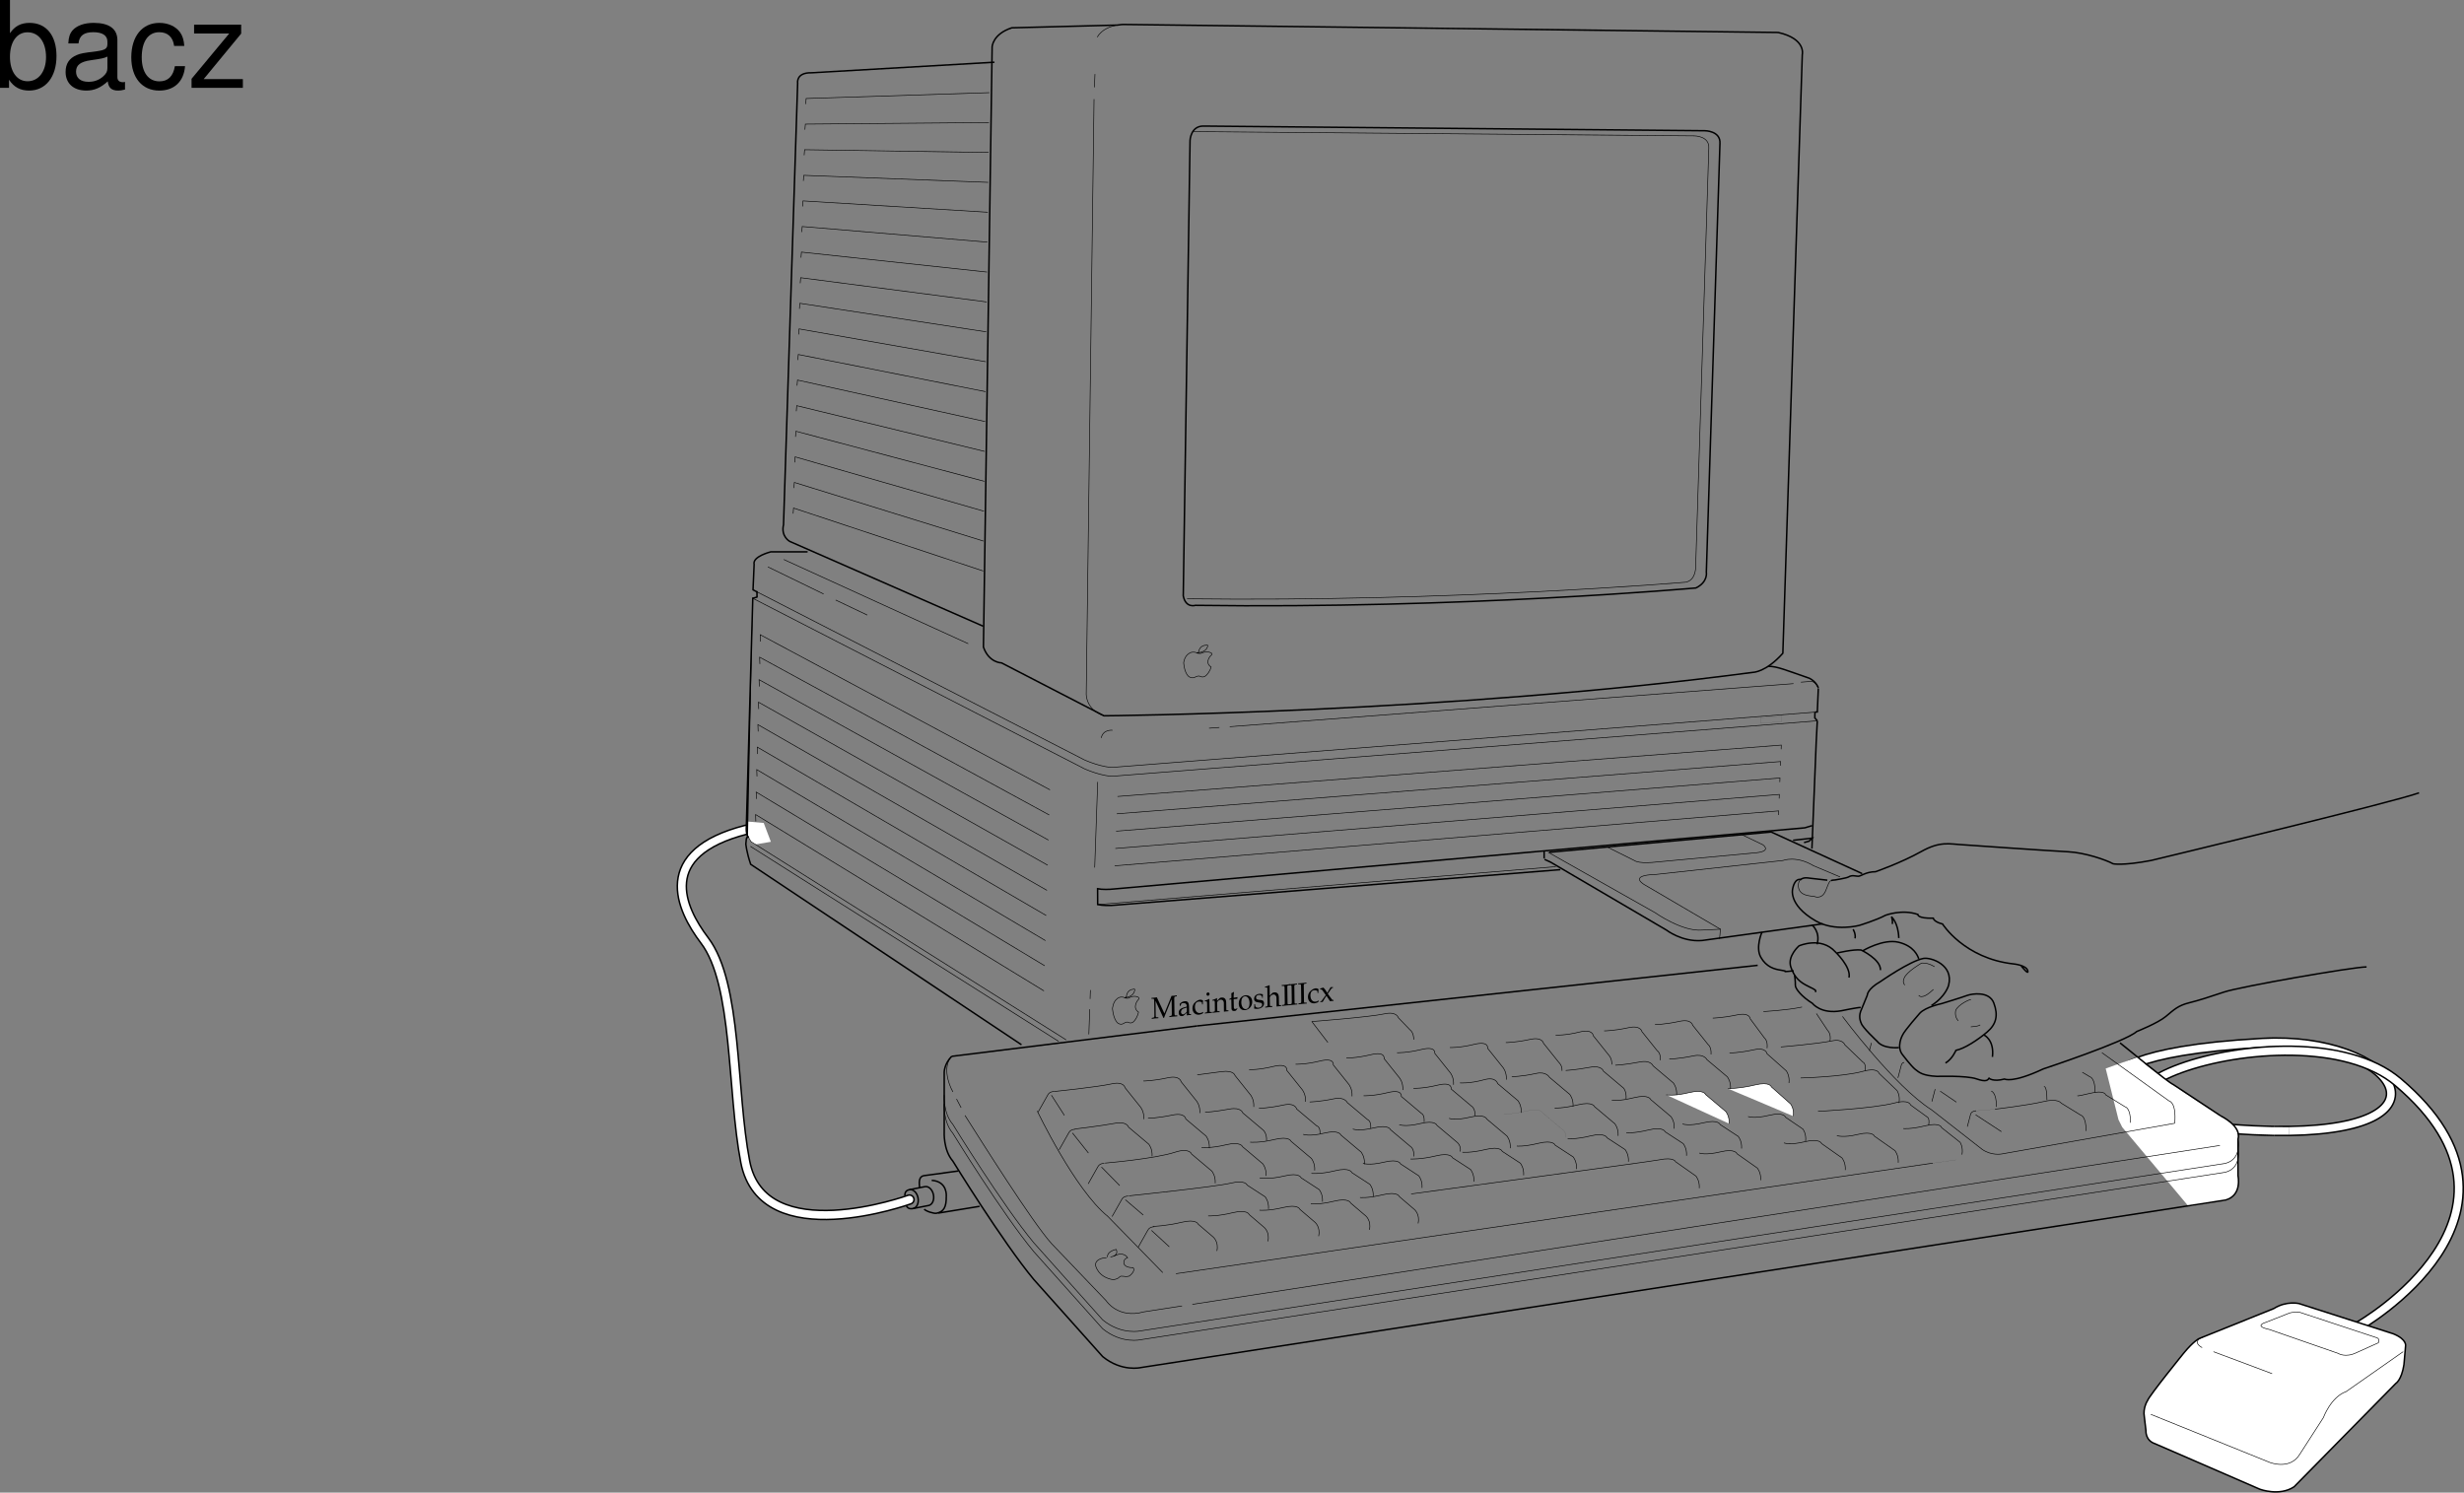 <svg xmlns="http://www.w3.org/2000/svg" xmlns:xlink="http://www.w3.org/1999/xlink" width="408.878" height="247.72"><rect width="100%" height="100%" fill="#808080" stroke="none"/><defs><path id="a" d="M4.234-3.734v-.157c-.234.047-.343.047-.437.063-.078 0-.188.015-.438.031L2.172-.89.922-3.562c-.266.046-.375.046-.453.062-.078 0-.172.016-.438.031v.156l.203-.015c.22 0 .235.031.25.422L.516-.641c0 .407-.016.422-.235.454l-.203.046v.157C.406-.047.516-.047.61-.063c.094 0 .235-.015.563-.03V-.25H.969C.75-.25.734-.266.734-.672l-.03-2.297L2.015-.14h.093c.125-.328.204-.546.25-.656l.813-1.984c.062-.156.11-.281.203-.438l.031 2.297c0 .406-.015.422-.234.453L3-.438v.157c.219-.031.36-.047.61-.078.25-.016.421-.032.703-.047v-.156h-.22c-.218.03-.234-.016-.25-.407l-.03-2.265c0-.391 0-.422.234-.47zm0 0"/><path id="b" d="m1.516-.563-.032.438c.22-.047.297-.047.36-.063h.25l.094-.015V-.36L2-.344c-.125 0-.125-.015-.125-.281l-.016-.906c-.015-.735-.218-1-.734-.938-.219.016-.39.094-.578.219l-.235.203.016.328.11.016.062-.14c.078-.25.125-.298.344-.313.437-.047.625.125.656.562l-.469.14c-.625.188-.89.454-.875.891 0 .375.203.594.578.547.094 0 .172-.03.204-.062zM1.5-.78c-.125.234-.422.453-.594.469-.203.03-.36-.141-.375-.36a.63.63 0 0 1 .235-.484c.125-.094.375-.172.734-.282Zm0 0"/><path id="c" d="M1.828-1.734c0-.235.016-.438.047-.61a.72.72 0 0 0-.516-.156c-.234.031-.484.14-.765.39-.313.25-.485.61-.485 1.047C.125-.39.563.032 1.188-.016c.25-.03.578-.156.625-.218l.093-.188-.047-.062c-.171.109-.296.171-.468.187-.516.063-.86-.344-.875-1 0-.531.218-.86.64-.89.203-.032.422.046.516.156l.031.312zm0 0"/><path id="d" d="m.844-2.406-.031-.031c-.235.124-.5.25-.735.28v.141L.25-2.03c.188 0 .203.015.219.36L.484-.563c0 .328-.015.343-.171.375l-.22.03V0a4.41 4.41 0 0 1 .595-.063 6.3 6.3 0 0 1 .578-.046v-.157h-.22c-.155 0-.155 0-.171-.328zM.609-3.5a.29.29 0 0 0-.25.297c.016.14.125.265.266.25.14-.016.266-.156.25-.297 0-.14-.125-.266-.266-.25Zm0 0"/><path id="e" d="M1.906-.172c.203-.031.282-.047.36-.047.078-.015.156-.015.39-.031v-.156H2.47c-.172 0-.172-.016-.172-.344l-.016-.953c-.015-.578-.281-.86-.781-.813-.172.016-.281.063-.375.172l-.36.375v-.437l-.03-.031c-.235.14-.485.25-.735.296V-2l.172-.016c.187 0 .203 0 .219.344l.015 1.11c0 .328-.015.359-.172.39L.031-.14v.157a8.78 8.78 0 0 1 .579-.08c.141-.015.282-.03.579-.03V-.25h-.22C.814-.25.798-.266.798-.594L.78-1.64c0-.234.297-.5.578-.53.297-.032.532.202.532.577zm0 0"/><path id="f" d="M.422-1.953.453-.516C.453-.14.61 0 .97-.03c.11-.016.219-.047.25-.094l.218-.281-.046-.078a.715.715 0 0 1-.282.125C.922-.344.844-.438.844-.672L.813-1.984l.609-.063.031-.281-.64.11v-.204c0-.203.015-.422.062-.734l-.063-.031a2.29 2.29 0 0 1-.39.218c.016.14.016.235.016.39v.376L.078-2v.094zm0 0"/><path id="g" d="M1.266-2.484C.594-2.422.14-1.844.14-1.094.156-.39.562.031 1.17-.016c.704-.078 1.22-.656 1.204-1.406 0-.672-.484-1.125-1.11-1.062zm-.079.171c.422-.03.75.454.75 1.126.016.578-.218.953-.593 1C.89-.158.578-.61.562-1.313c0-.594.22-.954.625-1zm0 0"/><path id="h" d="M.172-.734c.016.343 0 .5-.031.703C.39.03.562.03.78.016c.61-.063 1.031-.438 1.016-.922a.602.602 0 0 0-.125-.375c-.11-.11-.266-.157-.672-.188-.39-.047-.516-.14-.516-.36-.015-.25.141-.421.438-.452.312-.031.547.14.562.375v.11l.11-.016c0-.282 0-.407.015-.579-.234-.062-.39-.093-.593-.078-.547.063-.875.39-.86.844 0 .234.11.375.313.484.125.032.375.094.703.141.203.016.297.125.312.313 0 .265-.234.484-.562.515C.578-.14.328-.297.328-.547L.312-.75Zm0 0"/><path id="i" d="M.031-.14v.156C.328-.031.453-.047.61-.063c.141-.015.282-.03.579-.03V-.25h-.22C.814-.25.798-.266.798-.594L.78-1.64c0-.234.297-.5.578-.53.297-.032.532.202.532.577l.015 1.422c.203-.031.282-.047.36-.047.078-.015.156-.015.39-.031v-.156H2.47c-.172 0-.172-.016-.172-.344l-.016-.953c-.015-.578-.281-.86-.781-.813-.172.016-.281.063-.375.172l-.36.375L.75-3.672l-.031-.047c-.203.11-.36.156-.735.266v.14l.266-.03c.078 0 .11.046.125.187L.406-.562c0 .328 0 .343-.172.39zm0 0"/><path id="j" d="M1.422-3.453v-.156a6.182 6.182 0 0 1-.688.078c-.234.031-.39.047-.671.047v.156H.28c.219 0 .235.015.25.406L.562-.656c0 .39-.015.453-.234.469l-.219.03V0c.266-.031.438-.047.672-.078.25-.016.422-.047.688-.047v-.156H1.25c-.219.031-.234 0-.234-.406L.984-2.954c-.015-.39 0-.422.22-.469zm0 0"/><path id="k" d="m1.328-1.39.64-.907c.016-.031.063-.047.157-.062h.063v-.157l-.391.032-.547.937-.36-.547c-.078-.094-.124-.14-.28-.328l-.547.156.015.141.11.016A.245.245 0 0 1 .421-2L1-1.187l-.688.953c-.03.03-.093.078-.14.078H.094v.14L.5-.046c.031-.064.031-.08.094-.189C.672-.36.75-.5.78-.547l.328-.515.5.75a.352.352 0 0 0 .125.156c.172-.032.22-.032.282-.047.046 0 .109 0 .28-.016v-.156h-.108c-.063.016-.11-.016-.172-.094Zm0 0"/><path id="l" d="M1.078-14.578V0h1.5v-1.344C3.375-.125 4.438.453 5.906.453c2.75 0 4.547-2.25 4.547-5.734 0-3.407-1.687-5.5-4.469-5.5-1.437 0-2.468.547-3.25 1.719v-5.516zm4.578 5.36c1.86 0 3.063 1.624 3.063 4.124 0 2.375-1.235 4-3.063 4-1.781 0-2.922-1.61-2.922-4.062 0-2.469 1.141-4.063 2.922-4.063zm0 0"/><path id="m" d="M10.703-.984c-.187.046-.265.046-.36.046-.577 0-.905-.296-.905-.828v-6.156c0-1.86-1.36-2.86-3.938-2.86-1.547 0-2.766.438-3.484 1.22-.47.546-.672 1.14-.72 2.187h1.688c.141-1.281.891-1.86 2.454-1.86 1.515 0 2.343.547 2.343 1.547v.454c-.015.718-.375.968-1.734 1.156-2.36.297-2.734.375-3.36.64C1.454-4.921.845-4 .845-2.64.844-.734 2.156.453 4.28.453 5.594.453 6.656 0 7.844-1.078 7.954 0 8.484.453 9.562.453c.36 0 .579-.031 1.141-.172zM7.781-3.297c0 .563-.156.89-.656 1.36-.688.625-1.5.937-2.484.937-1.297 0-2.063-.625-2.063-1.688 0-1.093.719-1.656 2.516-1.906 1.781-.25 2.125-.328 2.687-.593zm0 0"/><path id="n" d="M9.422-6.953c-.078-1.031-.297-1.688-.703-2.266C8-10.203 6.734-10.78 5.28-10.78 2.437-10.78.624-8.546.624-5.061c0 3.375 1.797 5.515 4.64 5.515 2.5 0 4.079-1.5 4.282-4.047H7.859c-.28 1.672-1.14 2.516-2.562 2.516-1.844 0-2.938-1.5-2.938-3.984 0-2.625 1.079-4.172 2.907-4.172 1.39 0 2.28.812 2.468 2.28zm0 0"/><path id="o" d="M8.86-10.484H1.046v1.468h5.828L.625-1.5V0h8.516v-1.453h-6.5L8.859-9Zm0 0"/></defs><path fill="none" stroke="#000" stroke-linecap="round" stroke-linejoin="round" stroke-width="1.75" d="M150.921 199.08s-24.324 8.816-27.25-6.25c-2.296-11.848-1.25-29.5-6.75-36.75-4.027-5.313-8.25-14.5 6.91-18.379l1.84.129"/><path fill="none" stroke="#fff" stroke-linecap="round" stroke-linejoin="round" stroke-width="1.25" d="M150.921 199.08s-24.324 8.816-27.25-6.25c-2.296-11.848-1.25-29.5-6.75-36.75-4.027-5.313-8.25-14.5 6.91-18.379l1.84.129"/><path fill="#fff" d="m123.921 136.33 2.813.25 1.187 3.125-2.562.437s-1.938-.562-1.438-3.812"/><path fill="none" stroke="#000" stroke-width="1.75" d="M377.421 187.69c31.454.464 19.973-15.821-2-14.61-22.75 1.25-23.5 5.25-24.75 5.25"/><path fill="none" stroke="#fff" stroke-width="1.25" d="M379.796 187.693c28.47-.379 17.024-15.793-4.375-14.613-22.75 1.25-23.5 5.25-24.75 5.25"/><path fill="none" stroke="#000" stroke-width="1.75" d="M391.421 220.08s32.5-18.5 6.5-40.5c-17.144-14.508-70.918 5.703-24 8 1.223.059 2.387.094 3.5.11"/><path fill="none" stroke="#fff" stroke-width="1.25" d="M391.421 220.08s32.5-18.5 6.5-40.5c-17.144-14.508-70.918 5.703-24 8 2.122.101 4.079.137 5.875.113"/><path fill="#fff" d="M368.671 199.33s2.625 0 2.75-3v-7.625s-.125-1.75-1.375-2.5-12.5-7.875-15.375-10.75l-5.25 1.875 2.125 8.5.625 1.25 11 13.125 5.5-.875m-12.57 38.101-.27-2.296c-.269-1.485.54-2.7.54-2.7.27-.812 6.078-7.968 6.078-7.968 1.539-1.848 2.433-2.297 2.433-2.297l12.422-4.996c2.16-1.352 4.223-.825 4.223-.825l15.629 5.012c2.3.942 2.027 2.024 2.027 2.024l-.27 3.105c-.406 2.566-1.35 3.106-1.35 3.106l-16.884 17.156c-2.43 1.617-5.672.402-5.672.402l-17.418-7.562c-1.62-.54-1.488-2.16-1.488-2.16"/><path fill="none" stroke="#000" stroke-miterlimit="10" stroke-width=".25" d="m356.101 237.431-.27-2.296c-.269-1.485.54-2.7.54-2.7.27-.812 6.078-7.968 6.078-7.968 1.539-1.848 2.433-2.297 2.433-2.297l12.422-4.996c2.16-1.352 4.223-.825 4.223-.825l15.629 5.012c2.3.942 2.027 2.024 2.027 2.024l-.27 3.105c-.406 2.566-1.35 3.106-1.35 3.106l-16.884 17.156c-2.43 1.617-5.672.402-5.672.402l-17.418-7.562c-1.62-.54-1.488-2.16-1.488-2.16zm-200.43-36.101 6.875-1.125m-3.5-5.875-5.742.785m.066 5.547c.25.36 1.61.773 2.024.691 1.242-.246 1.656-1.058 1.629-2.793m0 0s.273-2.48-2.414-2.671m-1.305-.774c-.625.129-.883.649-.695 1.965m-1.691.36 2.566-.5c.613-.122 1.242.48 1.414 1.343.172.863-.184 1.656-.793 1.781l-2.57.5"/><path fill="none" stroke="#000" stroke-miterlimit="10" stroke-width=".25" d="M150.421 200.139c.29.593.915.468 1.114.425.613-.117.972-.914.8-1.78-.171-.864-.804-1.466-1.417-1.345-.688.133-.739.567-.778.97"/><path fill="none" stroke="#000" stroke-miterlimit="10" stroke-width=".1" d="M183.195 118.795c-3.098-1.055-2.945-3.688-2.945-3.688l1.296-98.652m.071-1.961.082-2.207"/><path fill="none" stroke="#000" stroke-miterlimit="10" stroke-width=".25" d="M197.476 23.314s.086-2.39 2.192-2.39l83.23.773s2.633 0 2.512 2.106l-2.258 71.144s.32 1.633-1.73 2.633c0 0-38.75 3.5-83.055 2.883 0 0-1.614.523-2.016-1.582l1.125-75.567"/><path fill="none" stroke="#000" stroke-miterlimit="10" stroke-width=".1" d="m198.05 21.842 83.102.707s2.531 0 2.41 2.027l-2.184 69.52s.063 2.21-1.66 2.527"/><path fill="none" stroke="#000" stroke-linecap="round" stroke-linejoin="round" stroke-miterlimit="10" stroke-width=".25" d="m185.394 4.166-17.5.45c-3.191 1.054-3.258 3.16-3.258 3.16l-1.445 99.605c.902 2.633 3.008 2.633 3.008 2.633l16.996 8.78s56.976-.464 107.726-7.214c0 0 2.106 0 4.926-3.164l3.227-99.34s.68-2.633-4-3.687L186.418 4.06s-.426 0-1.024.106"/><path fill="none" stroke="#000" stroke-miterlimit="10" stroke-width=".1" d="M185.394 4.166c-1.031.18-2.57.668-3.312 2.004"/><path fill="none" stroke="#000" stroke-linecap="round" stroke-linejoin="round" stroke-miterlimit="10" stroke-width=".25" d="m164.921 10.33-30.246 1.75c-2.625-.063-2.312 1.71-2.312 1.71l-2.344 73.29c-.469 1.969 1.031 2.773 1.031 2.773l32.008 14.032"/><path fill="none" stroke="#000" stroke-miterlimit="10" stroke-width=".1" d="m164.171 15.377-30.398.972-.07.922"/><path fill="none" stroke="#000" stroke-linecap="round" stroke-linejoin="round" stroke-width=".25" d="m169.421 173.33-44.851-29.887c-.707-2.09-.805-3.379-.805-3.379l.055-.539s-.004-.73.371-.633"/><path fill="none" stroke="#000" stroke-miterlimit="10" stroke-width=".1" d="m200.636 120.853 1.707-.125m1.723-.128 93.547-7.141m1.227-.246 1.265-.094c1.254-.289 1.629 1.148 1.629 1.148"/><path fill="none" stroke="#000" stroke-miterlimit="10" stroke-width=".01" d="m292.171 120.045 3.516-.297-.05-.918-3.516.297zm0 0"/><path fill="none" stroke="#000" stroke-miterlimit="10" stroke-width=".25" d="M301.734 114.142s-.29-.949-1.438-1.562m0 0c-4-1.375-5.378-2-6.875-2"/><path fill="none" stroke="#000" stroke-linecap="round" stroke-linejoin="round" stroke-miterlimit="10" stroke-width=".25" d="M133.921 91.58h-6s-3.097.758-2.78 2.09l-.184 4.219.644.332"/><path fill="none" stroke="#000" stroke-miterlimit="10" stroke-width=".1" d="m125.601 98.22 54.336 27.887s3.195 1.45 5.156 1.207l116.078-9.129"/><path fill="none" stroke="#000" stroke-miterlimit="10" stroke-width=".25" d="m301.171 118.185.395-.03.168-3.888"/><path fill="none" stroke="#000" stroke-miterlimit="10" stroke-width=".1" d="M188.21 169.455s-.343.488-.921.246c0 0-.215-.227-.801.129 0 0-.414.344-.965-.016 0 0-.715-.43-.918-2.39 0 0 .055-1.16.793-1.684 0 0 .402-.45 1.227-.183.144.078.28-.157.28-.157.141-1.23 1.15-1.218 1.15-1.218.3-.157.245.136.245.136-.21 1.235-1.675 1.239-1.675 1.239-.133.125.605.101.605.101s.84-.547 1.606-.184c0 0 .386.168-.004.493 0 0-1.024 1.23.093 2.007 0 0-.105.747-.715 1.48zm-5.472-46.981c.308-1.476 1.867-1.28 1.867-1.28m-10.371 9.886-48.082-25.742.039 1.136"/><path fill="none" stroke="#000" stroke-linecap="round" stroke-linejoin="round" stroke-miterlimit="10" stroke-width=".25" d="m125.609 98.22.012.868-.703.207"/><path fill="none" stroke="#000" stroke-miterlimit="10" stroke-width=".1" d="m124.918 99.295 55.02 28.285s3.194 1.45 5.155 1.207l116.473-9.16"/><path fill="none" stroke="#000" stroke-miterlimit="10" stroke-width=".25" d="m301.566 119.627-.414-.492.02-.95"/><path fill="none" stroke="#000" stroke-width=".25" d="m301.566 119.627-.184 3.554-.71 17.649"/><path stroke="#000" stroke-linecap="round" stroke-linejoin="round" stroke-width=".25" d="M124.117 138.978c-.301-.695-.285-1.277-.285-1.277l1.086-38.406"/><path fill="none" stroke="#000" stroke-width=".1" d="M124.238 138.986c.101.23.238.477.422.719l52.261 32.875"/><path fill="none" stroke="#000" stroke-miterlimit="10" stroke-width=".1" d="m130.05 92.853 30.621 13.977m-36.148 33.629 51.148 32.37m9.77-40.648 110.145-8.527-.024.684M185.32 135.06l110.16-8.675-.031.683M185.207 137.94l110.164-8.825-.028.68m-110.257 11.019 110.175-8.968-.027.68M184.968 143.69l110.184-9.118-.027.684m-112.977 14.863 76.023-6.29"/><path fill="none" stroke="#000" stroke-miterlimit="10" stroke-width=".25" d="m297.546 139.455 3.165-.352-.493.489-.855.246m-40.442 4.492-73.949 5.894c-.66.082-2.054.079-2.824-.105l-.012-2.621c.692.148 1.989.125 2.575.05l114.773-10.16 1.227-.367m-44.477 4.309v1.148"/><path fill="none" stroke="#000" stroke-miterlimit="10" stroke-width=".1" d="m174.109 135.252-48.055-26.184.043 1.137m47.887 29.219-48.023-26.625.039 1.136m47.859 29.661-47.996-27.063.043 1.133m47.828 30.101-47.965-27.503.04 1.132m47.8 30.544-47.938-27.946.043 1.137m47.77 30.976-47.906-28.383.039 1.137m47.742 31.419-47.879-28.825.04 1.137m47.714 31.859-47.848-29.266.04 1.137m55.257 35.34.145-4.168m.062-1.711.051-1.469m.715-20.336.496-14.21M127.421 94.08l9.25 4.5m2 1 5.25 2.5"/><path fill="none" stroke="#000" stroke-miterlimit="10" stroke-width=".25" d="M368.492 185.185s3.578 1.7 2.883 3.895v6.039s.753 3.277-2.082 4.047l-179.938 27.789s-3.2.789-6.383-1.82l-11.41-12.774c-5.207-6.258-13.46-19.683-13.46-19.683-1.595-1.836-1.419-4.844-1.419-4.844v-9.914s.016-1.387 1.242-2.61"/><path fill="none" stroke="#000" stroke-miterlimit="10" stroke-width=".1" d="M157.925 175.31s-1.714 1.477-.152 5.2l.355.707m.598 1.168c.219.425.477.914.762 1.453m.64 1.277c2.622 4.125 11.247 17.867 14.403 21.313l9.027 9.441s1.953 3.05 6.246 1.848l6.34-.98m1.715-.263L368.371 190.1"/><path fill="none" stroke="#000" stroke-miterlimit="10" stroke-width=".01" d="M371.054 188.896c.313-.41.407-.949-.078-1.613"/><path fill="none" stroke="#000" stroke-miterlimit="10" stroke-width=".25" d="m157.925 175.31 40.73-5.046"/><path fill="none" stroke="#000" stroke-linecap="round" stroke-linejoin="round" stroke-miterlimit="10" stroke-width=".1" d="M183.582 208.724s-1.77.04-1.801 1.211c0 0 .32 2.028 2.957 2.446 0 0 .492-.063.812-.262.317-.2.192-.406.961-.3 0 0 .332.1.867-.032 0 0 1.149-.816.645-1.418 0 0-1.316.106-1.523-.687 0 0-.145-.758.625-.942 0 0-.653-1.164-2.207-.289l-.614.152s1.395-.168.926-1.25c0 0-1.523.262-1.45 1.258"/><path fill="none" stroke="#000" stroke-miterlimit="10" stroke-width=".1" d="m320.734 193.033-125.598 18.348"/><path fill="none" stroke="#000" stroke-linejoin="bevel" stroke-miterlimit="10" stroke-width=".1" d="m310.546 173.08-.343 1.3m5.781 1.95s-.348-.047-.496.504l-.543 2.058"/><path fill="none" stroke="#000" stroke-miterlimit="10" stroke-width=".1" d="m327.84 185.01 4.277 2.8"/><path fill="none" stroke="#000" stroke-linejoin="bevel" stroke-miterlimit="10" stroke-width=".1" d="m360.882 186.416-28.703 5.094s-1.652.34-3.238-.743l-8.426-6.586c-6.14-3.882-14.777-15.492-14.777-15.492"/><path fill="none" stroke="#000" stroke-linejoin="bevel" stroke-miterlimit="10" stroke-width=".01" d="M331.046 184.08c-1.023.11-2.074.203-3.125.273"/><path fill="none" stroke="#000" stroke-miterlimit="10" stroke-width=".1" d="m192.949 211.205-9.133-9.344c-5.484-4.441-11.691-17.476-11.691-17.476"/><path fill="none" stroke="#000" stroke-linejoin="bevel" stroke-miterlimit="10" stroke-width=".1" d="M174.949 181.142s7.043-.718 9.531-1.265c2.035-.446 2.215.648 2.215.648l2.558 3.196s.641.753.551 2.015m-.07-6.332s1.55.012 4.043-.531c2.031-.445 2.215.644 2.215.644l2.558 3.196s.641.758.551 2.015m-.418-6.348 4.04-.534c2.023-.266 2.218.648 2.218.648l2.555 3.195s.644.754.554 2.016m-.777-6.184s1.559.075 4.04-.535c2.48-.605 2.214.649 2.214.649l2.559 3.195s.64.754.55 2.016m-1.644-6.227s1.562.074 4.043-.531c2.48-.61 2.215.644 2.215.644l2.558 3.2s.64.753.551 2.015m-.938-6.375s1.563.07 4.04-.531c2.48-.61 2.214.644 2.214.644l2.559 3.196s.64.754.55 2.015m-.948-6.191s1.562.07 4.039-.535c2.48-.606 2.218.648 2.218.648l2.555 3.196s.645.753.555 2.015m-.606-6.179s1.559.078 4.043-.532c2.477-.605 2.215.649 2.215.649l2.555 3.195s.644.754.554 2.016m-.082-6.153s1.547.012 4.04-.531c2.035-.45 2.214.645 2.214.645l2.555 3.195s.578.48.512 1.383m-1.055-5.93s1.563.09 4.04-.531c2.124-.532 2.214.648 2.214.648l2.559 3.195s.57.57.5 1.563m-1.258-5.578s1.55.012 4.039-.531c2.035-.446 2.219.648 2.219.648l2.554 3.191s.586.301.5 1.563m-.883-5.918s1.551.012 4.04-.531c2.035-.45 2.214.644 2.214.644l2.555 3.196s.582.39.492 1.652m.289-6.035s1.54-.012 4.043-.535c2.13-.442 2.172.652 2.172.652l2.387 3.219s.558.39.41 1.66m-.609-6.086s3.89-.2 6.402-.746m2.394 1.078 1.88 2.832s.597.492.37 1.773"/><path fill="none" stroke="#000" stroke-linejoin="bevel" stroke-miterlimit="10" stroke-width=".1" d="M295.52 173.748s5.995-.488 8.507-1.012c1.781-.367 2.11.664 2.11.664l2.991 2.875s.583.172.352 1.453"/><path fill="none" stroke="#000" stroke-linejoin="bevel" stroke-miterlimit="10" stroke-width=".1" d="M298.8 178.9s6.899-.164 10.325-1.097c2.5-.684 2.683.32 2.683.32l2.992 2.875s.547.77.32 2.05"/><path fill="none" stroke="#000" stroke-linejoin="bevel" stroke-miterlimit="10" stroke-width=".1" d="M301.687 184.44s9.164-.454 12.672-1.384c2.504-.66 2.684.325 2.684.325l2.73 1.984s.492.117.266 1.399"/><path fill="none" stroke="#000" stroke-linejoin="bevel" stroke-miterlimit="10" stroke-width=".1" d="M315.836 187.29s1.171.153 3.68-.46c2.507-.61 2.683.324 2.683.324l3.058 2.418s.547.766.32 2.047m-20.761-3.152s1.012.406 3.492-.2c2.48-.605 2.762.313 2.762.313l3.375 2.375s.64.754.55 2.016m-18.968-3.293s1.016.41 3.492-.2c2.48-.605 2.762.313 2.762.313l3.375 2.375s.644.754.55 2.015m-24.222-2.82s1.016.41 3.496-.195c2.48-.606 2.762.312 2.762.312l3.37 2.375s.645.754.556 2.016m-58 2.277s39.71-5.359 41.125-5.652c2.492-.52 2.761.312 2.761.312l3.371 2.375s.645.754.555 2.016"/><path fill="none" stroke="#000" stroke-linejoin="bevel" stroke-miterlimit="10" stroke-width=".1" d="M290.078 185.295s.988.414 3.484-.196c2.492-.605 2.73.317 2.73.317l2.883 1.965s.602.758.45 2.027m-20.43-2.878s1.016.41 3.496-.196 2.762.308 2.762.308l2.992 1.954s.644.753.555 2.015m-19.13-2.625s1.208.149 3.688-.457c2.477-.605 2.762.309 2.762.309l2.992 1.953s.645.754.55 2.015m-19.722-2.836s1.293.157 3.774-.449c2.48-.605 2.765.309 2.765.309l2.992 1.953s.641.75.551 2.012m-18.523-2.594s1.12.145 3.601-.46c2.48-.606 2.762.308 2.762.308l2.992 1.953s.645.754.555 2.015m-18.941-2.797s1.378.157 3.855-.449c2.484-.605 2.766.313 2.766.313l2.992 1.95s.644.753.555 2.015"/><path fill="#fff" stroke="#000" stroke-linejoin="bevel" stroke-miterlimit="10" stroke-width=".1" d="M286.734 180.662s1.988.008 4.484-.602c2.493-.605 2.727.317 2.727.317l3.2 2.844s.6.757.452 2.027m-21.101-3.547s1.289.238 3.77-.367c2.476-.606 2.76.312 2.76.312l3.352 2.825s.645.753.555 2.015"/><path fill="none" stroke="#000" stroke-linejoin="bevel" stroke-miterlimit="10" stroke-width=".1" d="M267.468 182.627s1.207.148 3.684-.457c2.48-.606 2.766.312 2.766.312l3.351 2.824s.645.754.555 2.012m-19.844-3.422s1.387.067 3.867-.539c2.477-.605 2.762.313 2.762.313l3.355 2.824s.641.754.551 2.016"/><path fill="none" stroke="#000" stroke-linejoin="bevel" stroke-miterlimit="10" stroke-width=".01" d="M249.558 184.853s1.207.149 3.688-.457c2.48-.605 2.761.313 2.761.313l3.352 2.824s.52.254.45 1.242"/><path fill="none" stroke="#000" stroke-linejoin="bevel" stroke-miterlimit="10" stroke-width=".1" d="M240.457 185.6s1.011.41 3.492-.196c2.48-.605 2.765.313 2.765.313l3.352 2.824s.645.754.55 2.015M287 174.748s1.539.015 4.043-.531c2.043-.45 2.171.652 2.171.652l3.2 2.844s.601.761.449 2.027m-19.856-3.984s1.547-.012 4.04-.532c1.765-.37 2.214.645 2.214.645l3.356 2.824s.64.754.55 2.016m-19.109-3.929s1.543-.044 4.04-.532c1.855-.367 2.218.644 2.218.644l3.352 2.825s.644.754.554 2.015m-18.406-4.078s1.54-.066 4.04-.531c1.94-.36 2.218.644 2.218.644l3.351 2.825s.5.527.41 1.789m-18.968-3.703s1.554.02 4.043-.532c1.68-.375 2.218.649 2.218.649l3.352 2.824s.645.754.55 2.016m-18.76-3.918s1.577.148 4.038-.532c1.953-.539 2.215.649 2.215.649l3.355 2.824s.641.754.551 2.016m-26.746 14.062s1.293.153 3.774-.453c2.48-.605 2.761.313 2.761.313l2.461 2.105s.989.77.64 2.336m-17.804-3.238s1.383.156 3.863-.45c2.477-.605 2.758.313 2.758.313l2.465 2.102s.988.773.64 2.335m-18.238-3.257s1.465.16 3.946-.446c2.48-.605 2.762.313 2.762.313l2.46 2.105s.989.77.641 2.336m-18.32-3.355s1.562.078 4.043-.531c2.48-.606 2.761.312 2.761.312l2.461 2.105s.989.77.641 2.336m-19.078-2.484s2.27-.074 4.746-.68c2.48-.605 2.762.313 2.762.313l2.465 2.105s.984.77.64 2.336m32.125-15.257s1.735.085 4.215-.52c2.477-.61 2.758.309 2.758.309l2.996 1.953s.64.75.55 2.011m-18.402-3.039s1.016.41 3.496-.195c2.48-.61 2.762.309 2.762.309l2.992 1.953s.645.754.551 2.015"/><path fill="none" stroke="#000" stroke-linejoin="bevel" stroke-miterlimit="10" stroke-width=".1" d="M217.617 194.74s1.465.16 3.945-.445c2.48-.61 2.762.308 2.762.308l2.996 1.953s.64.75.55 2.012m-18.835-3.058s1.633.257 4.113-.348c2.48-.61 2.762.309 2.762.309l2.996 1.953s.64.754.55 2.015m-32.124-.976s14.375-1.492 16.855-2.098c2.48-.605 2.762.313 2.762.313l2.996 1.949s.64.754.55 2.015m21.704-13.984s1.02.41 3.496-.195c2.48-.61 2.762.308 2.762.308l3.355 2.825s.672.53.512 1.52m-17.832-3.739s1.015.41 3.496-.196c2.48-.605 2.762.313 2.762.313l3.355 2.824s.594.348.504 1.61m-18.359-3.672s1.015.41 3.496-.2c2.48-.605 2.761.313 2.761.313l3.356 2.824s.64.754.555 2.016m-18.961-3.653s1.554.165 4.035-.445c2.48-.601 2.761.313 2.761.313l3.352 2.824s.645.758.555 2.016m-18.77-3.824s1.555.163 4.031-.442c2.48-.606 2.766.312 2.766.312l3.352 2.825s.644.754.554 2.015m-26.726-2.12s8.23-.696 11.617-1.806c2.434-.793 2.762.313 2.762.313l3.351 2.824s.645.758.555 2.016m32.894-15.758s1.563.074 4.04-.531c2.48-.61 2.218.648 2.218.648l3.352 2.824s.683.348.594 1.61m-18.473-3.313s1.562.074 4.043-.535c2.48-.605 2.215.649 2.215.649l3.355 2.824s.524.16.434 1.426"/><path fill="none" stroke="#000" stroke-linejoin="bevel" stroke-miterlimit="10" stroke-width=".1" d="M217.332 182.88s1.546-.011 4.043-.53c1.765-.372 2.21.644 2.21.644l3.356 2.824s.61.168.52 1.43m-18.559-3.32s1.55.011 4.043-.536c2.031-.441 2.215.653 2.215.653l3.355 2.824s.613.074.524 1.336m-19.059-3.613s1.54-.07 4.04-.532c1.94-.363 2.218.645 2.218.645l3.351 2.824s.672.531.582 1.793m-19.66-3.734s1.547-.008 4.04-.532c2.12-.44 2.218.649 2.218.649l3.352 2.824s.644.754.554 2.016m-22.297-3.176s4.176-.488 6.68-.953c1.942-.36 2.215.648 2.215.648l3.355 2.825s.641.753.551 2.015"/><path fill="none" stroke="#000" stroke-miterlimit="10" stroke-width=".01" d="m324.558 192.49-3.824.543"/><path fill="none" stroke="#000" stroke-miterlimit="10" stroke-width=".1" d="m174.472 181.756 2.153 3.355"/><path fill="none" stroke="#000" stroke-linejoin="bevel" stroke-miterlimit="10" stroke-width=".1" d="M174.949 181.142s-.778-.035-1.086.586l-1.594 2.82"/><path fill="none" stroke="#000" stroke-miterlimit="10" stroke-width=".1" d="m177.964 188.025 2.653 3.336"/><path fill="none" stroke="#000" stroke-linejoin="bevel" stroke-miterlimit="10" stroke-width=".1" d="M178.441 187.412s-.781-.035-1.086.586l-1.594 2.816"/><path fill="none" stroke="#000" stroke-miterlimit="10" stroke-width=".1" d="m182.777 193.678 3.023 3.082"/><path fill="none" stroke="#000" stroke-linejoin="bevel" stroke-miterlimit="10" stroke-width=".1" d="M183.257 193.068s-.78-.039-1.086.582l-1.593 2.817"/><path fill="none" stroke="#000" stroke-miterlimit="10" stroke-width=".1" d="m186.742 199.111 2.972 2.54"/><path fill="none" stroke="#000" stroke-linejoin="bevel" stroke-miterlimit="10" stroke-width=".1" d="M187.218 198.502s-.777-.04-1.086.582l-1.59 2.816"/><path fill="none" stroke="#000" stroke-miterlimit="10" stroke-width=".1" d="m191.078 204.201 2.957 2.719"/><path fill="none" stroke="#000" stroke-linejoin="bevel" stroke-miterlimit="10" stroke-width=".1" d="M191.554 203.588s-.777-.035-1.086.582l-1.59 2.816"/><path fill="none" stroke="#000" stroke-miterlimit="10" stroke-width=".25" d="m291.671 160.205-93.015 10.059m169.836 14.921-7.817-5.168c-1.113-.527-7.3-5.71-8.879-6.937"/><path fill="none" stroke="#000" stroke-linejoin="bevel" stroke-miterlimit="10" stroke-width=".1" d="M234.597 172.537c0-1.242-.617-1.621-.617-1.621l-1.95-2.031s-.265-1.075-2.304-.625c-2.492.546-12.043 1.277-12.043 1.277l2.66 3.473"/><path fill="none" stroke="#000" stroke-miterlimit="10" stroke-width=".1" d="M371.375 189.03s.753 3.276-2.082 4.046l-179.938 27.785s-3.2.793-6.383-1.82l-11.41-12.774c-5.207-6.253-13.46-19.683-13.46-19.683-1.595-1.836-1.419-4.836-1.419-4.836"/><path fill="none" stroke="#000" stroke-linejoin="bevel" stroke-miterlimit="10" stroke-width=".1" d="m321.12 180.756-.538 2.054"/><path fill="none" stroke="#000" stroke-miterlimit="10" stroke-width=".1" d="m321.96 181.092 2.684 1.82"/><path fill="none" stroke="#000" stroke-linejoin="bevel" stroke-miterlimit="10" stroke-width=".1" d="M327.921 184.353s-.77.012-.918.567l-.542 2.058"/><path fill="none" stroke="#000" stroke-miterlimit="10" stroke-width=".1" d="M156.683 183.217s-.176 3.004 1.418 4.84c0 0 8.254 13.43 13.461 19.683l11.41 12.774c3.184 2.609 6.383 1.816 6.383 1.816l179.938-27.785c2.835-.766 2.082-4.047 2.082-4.047m27.402 33.832-9.453 6.617c-2.54.899-3.781 4.32-3.781 4.32l-3.915 6.079c-1.62 2.703-5 1.351-5 1.351l-19.718-7.969m8.644-12.828c-2.023.809-.133 1.754-.133 1.754m1.891.676 9.723 3.644m-.445-7.328 11.382 3.953s1.219.813 3.11-.132l3.578-1.61s.308-.617-.203-.824l-12.829-4.242s-1.226-.117-1.89.191l-3.781 1.489s-2.106.593.632 1.175zM164.109 20.342l-30.465.257-.074.918m30.476 3.786-30.53-.457-.075.918m30.539 4.5-30.598-1.168-.074.918m30.61 5.21-30.665-1.882-.074.918m30.672 5.925-30.73-2.593-.07.918m30.738 6.64-30.797-3.312-.074.918m30.808 7.355-30.867-4.023-.07.918m30.871 8.066-30.93-4.738-.074.918m30.941 8.781-31-5.45-.07.919m31.008 9.496-31.067-6.168-.074.918m31.074 10.211-31.129-6.883-.074.922m31.141 10.922-31.2-7.594-.07.918m31.207 11.636-31.265-8.308-.074.922m31.273 12.348-31.332-9.02-.07.918m31.339 13.063-31.398-9.735-.074.922m31.41 13.774-31.469-10.446-.07.918m68.555 26.84s-.375.45-.977.195c0 0-.223-.222-.852.094 0 0-.449.309-1.02-.05 0 0-.741-.434-.901-2.294 0 0 .09-1.097.882-1.562 0 0 .438-.414 1.301-.13.152.083.3-.136.3-.136.185-1.16 1.25-1.11 1.25-1.11.325-.136.255.141.255.141-.258 1.157-1.805 1.106-1.805 1.106-.14.113.637.121.637.121s.906-.488 1.703-.117c0 0 .402.176-.02.465 0 0-1.113 1.125.047 1.902 0 0-.132.703-.8 1.375zm0 0"/><path fill="none" stroke="#000" stroke-linecap="round" stroke-linejoin="round" stroke-miterlimit="10" stroke-width=".25" d="m302.421 153.33-19.972 2.758c-3.32.289-5.918-1.73-5.918-1.73l-19.203-11.262-.938-.434m.793-1.227 36.738-3.355 15 6.863"/><path fill="none" stroke="#000" stroke-linecap="round" stroke-linejoin="round" stroke-miterlimit="10" stroke-width=".1" d="m285.48 154.213-3.031.144c-3.32.29-7.797-2.886-7.797-2.886l-17.73-10.016"/><path fill="none" stroke="#000" stroke-linecap="round" stroke-linejoin="round" stroke-width=".1" d="M285.336 155.799s.144-1.153.144-1.586l-12.559-7.364s-2.89-1.585 1.875-1.73l21.079-2.313s2.168-.867 5.054.868l4.38 1.847m-16.364-7.047 3.61 1.735s1.445 1.012-1.009 1.3l-17.039 1.587s-2.453.289-3.32-.29l-4.621-2.308"/><path fill="none" stroke="#000" stroke-miterlimit="10" stroke-width=".1" d="M279.718 96.623s-38.785 3.3-82.746 2.754"/><path fill="none" stroke="#000" stroke-width=".25" d="M297.8 161.908s.149 1 .121 1.594c-.03.594 1.098 1.941 2.836 3.015 0 0 1.399 1.856 4.809 1.227 0 0 2.707-.566 3.203-.543m-16.387-12.508s-1.113 2.528-.199 4.16c.914 1.637 2.29 2 3.274 2.145.988.148.882.242.882.242s.899-.055 1.301-.137m37.785-.769s1.309 1.652 1.055.746c-.254-.906-2.328-1.106-2.328-1.106-8.203-.89-11.805-6.625-11.805-6.625-1.469-.367-1.543-.968-1.543-.968-2.683.07-2.55-.617-2.55-.617-2.641-.922-5.372.136-5.372.136-1.53.824-4.351 1.68-4.351 1.68s-4.028 1.098-7.219-.742c-4.766-2.754-3.809-5.45-3.809-5.45s.278-1.675 1.36-1.421"/><path fill="none" stroke="#000" stroke-width=".25" d="M315.086 155.681c-.075-2.585-1.223-3.535-1.223-3.535s.27.61.14 1.2m-13.316.156s1.434 1.16.836 3.219m5.98-2.497s.465.72.329 1.508"/><path fill="none" stroke="#000" stroke-width=".25" d="M301.242 164.654c.113-.293.215-.285-1.145-.95-1.36-.66-2.316-1.401-2.926-3.218-.609-1.816 1.36-3.512 1.36-3.512s3.656-1.613 6.015.985c0 0 2.66 2.512 2.278 4.281"/><path fill="none" stroke="#000" stroke-width=".25" d="M304.832 158.17s2.714-.664 4-.504c0 0 3.3 1.55 3.214 3.336m-2.921-3.219s3.375-2.027 5.925-1.406c2.555.62 3.172 2.238 3.348 2.742m-3.293 14.742s-2.594.274-3.625-1.066c0 0-2.473-2.305-2.637-3.008 0 0-.457-.816-.105-1.89l1.121-2.731s-.05-.992 2.2-2.277c0 0 4.929-3.438 7.136-3.829 1.2-.214 5.05 1.043 4.156 4.47 0 0-.488 1.862-2.844 3.343"/><path fill="none" stroke="#000" stroke-width=".1" d="M316.101 163.478c-.476-.418-.144-1.097-.144-1.097.347-1.078 2.902-2.543 2.902-2.543s1-.153 2.156.601m-2.613 4.742s.453.915 2.434-.976"/><path fill="none" stroke="#000" stroke-width=".25" d="M322.832 176.42c1.125-.64 1.738-2.102 1.738-2.102 1.406-.281 3.61-1.715 5.164-3.031 1.55-1.316 1.871-2.79 1.125-4.813-.75-2.023-3.652-1.566-4.461-1.257-.809.308-4.187 1.34-4.187 1.34s-2.708.562-3.653 1.613c0 0-2.523 2.855-2.86 3.636 0 0-1.085 1.934.044 3.282 0 0 1.402 1.851 2.07 2.383.672.527 1.242 1.05 3.621 1.168 0 0 4.875-.165 6.535.41 1.664.578 1.88.191 2.094-.098 0 0 .664.629 2.574.125 0 0 1.258.754 6.438-1.68 0 0 13.629-4.511 15.5-6.207 0 0 3.488-1.379 4.836-2.504 1.351-1.125 2.027-1.8 3.824-2.25 1.8-.453 3.152-.902 5.852-1.8 2.699-.903 21.375-4.164 23.625-4.164"/><path fill="none" stroke="#000" stroke-width=".25" d="M329.214 171.76s1.75.777 1.414 3.644"/><path fill="none" stroke="#000" stroke-width=".1" d="M327.062 165.892c-.195-.058-2.074.797-2.52 1.77 0 0-.292.977.415 1.758m2.086.992s1.195-.04 1.554-.32"/><path fill="none" stroke="#000" stroke-width=".25" d="m303.226 146.076-3.062-.348s-.938-.21-1.438.309"/><path fill="none" stroke="#000" stroke-width=".1" d="M298.726 146.037c-.168.176-.285.43-.305.8-.07 1.489 1.204 1.844 2.59 1.915 0 0 1.262.656 1.934-.903.476-1.105.52-1.53.894-1.703"/><path fill="none" stroke="#000" stroke-width=".25" d="M303.84 146.146c.156-.066.363-.093.68-.109 0 0 1.901-.305 2.21-.488.602-.364 1.102-.149 1.594-.125.496.027 1.23-.735 2.918-.754 0 0 4.242-1.485 7.511-3.313 3.266-1.832 4.727-1.265 7.106-1.148 0 0 14.547 1.02 17.32 1.152 2.778.137 6.309 1.348 7.473 1.996 0 0 1.559.352 6.285-.547 0 0 40.211-9.656 44.484-11.23"/><path fill="none" stroke="#000" stroke-linejoin="bevel" stroke-miterlimit="10" stroke-width=".1" d="M331.046 184.08s5.52-.649 8-1.25c2.48-.61 3 .25 3 .25l3.25 2s.875.125.875 2.625m-1.375-5.875s-.48.226 2-.375c2.48-.61 2.625.25 2.625.25l3.25 2s.875.125.875 2.625m-4.75-11.625 11.125 8s1.25.125.961 3.71"/><path fill="none" stroke="#000" stroke-linejoin="bevel" stroke-miterlimit="10" stroke-width=".1" d="m345.546 177.955 1.25.75s.875.125.875 2.625m-8.5-1s.5-.25.5 2.25m-9.25-1.5s.875.125.875 2.625"/><g transform="translate(-11.13 -4.053)"><use xlink:href="#a" width="100%" height="100%" x="202.176" y="173.131"/><use xlink:href="#b" width="100%" height="100%" x="206.577" y="172.697"/><use xlink:href="#c" width="100%" height="100%" x="208.903" y="172.468"/><use xlink:href="#d" width="100%" height="100%" x="210.969" y="172.264"/><use xlink:href="#e" width="100%" height="100%" x="212.323" y="172.131"/><use xlink:href="#f" width="100%" height="100%" x="215.03" y="171.864"/><use xlink:href="#g" width="100%" height="100%" x="216.547" y="171.715"/><use xlink:href="#h" width="100%" height="100%" x="219.087" y="171.464"/><use xlink:href="#i" width="100%" height="100%" x="221.06" y="171.27"/><use xlink:href="#j" width="100%" height="100%" x="223.767" y="171.003"/><use xlink:href="#j" width="100%" height="100%" x="224.93" y="170.889"/><use xlink:href="#j" width="100%" height="100%" x="226.498" y="170.734"/><use xlink:href="#c" width="100%" height="100%" x="228.066" y="170.58"/><use xlink:href="#k" width="100%" height="100%" x="230.131" y="170.376"/></g><g transform="translate(-11.13 -4.053)"><use xlink:href="#l" width="100%" height="100%" x="10.051" y="18.631"/><use xlink:href="#m" width="100%" height="100%" x="21.171" y="18.631"/><use xlink:href="#n" width="100%" height="100%" x="32.291" y="18.631"/><use xlink:href="#o" width="100%" height="100%" x="42.291" y="18.631"/></g></svg>
